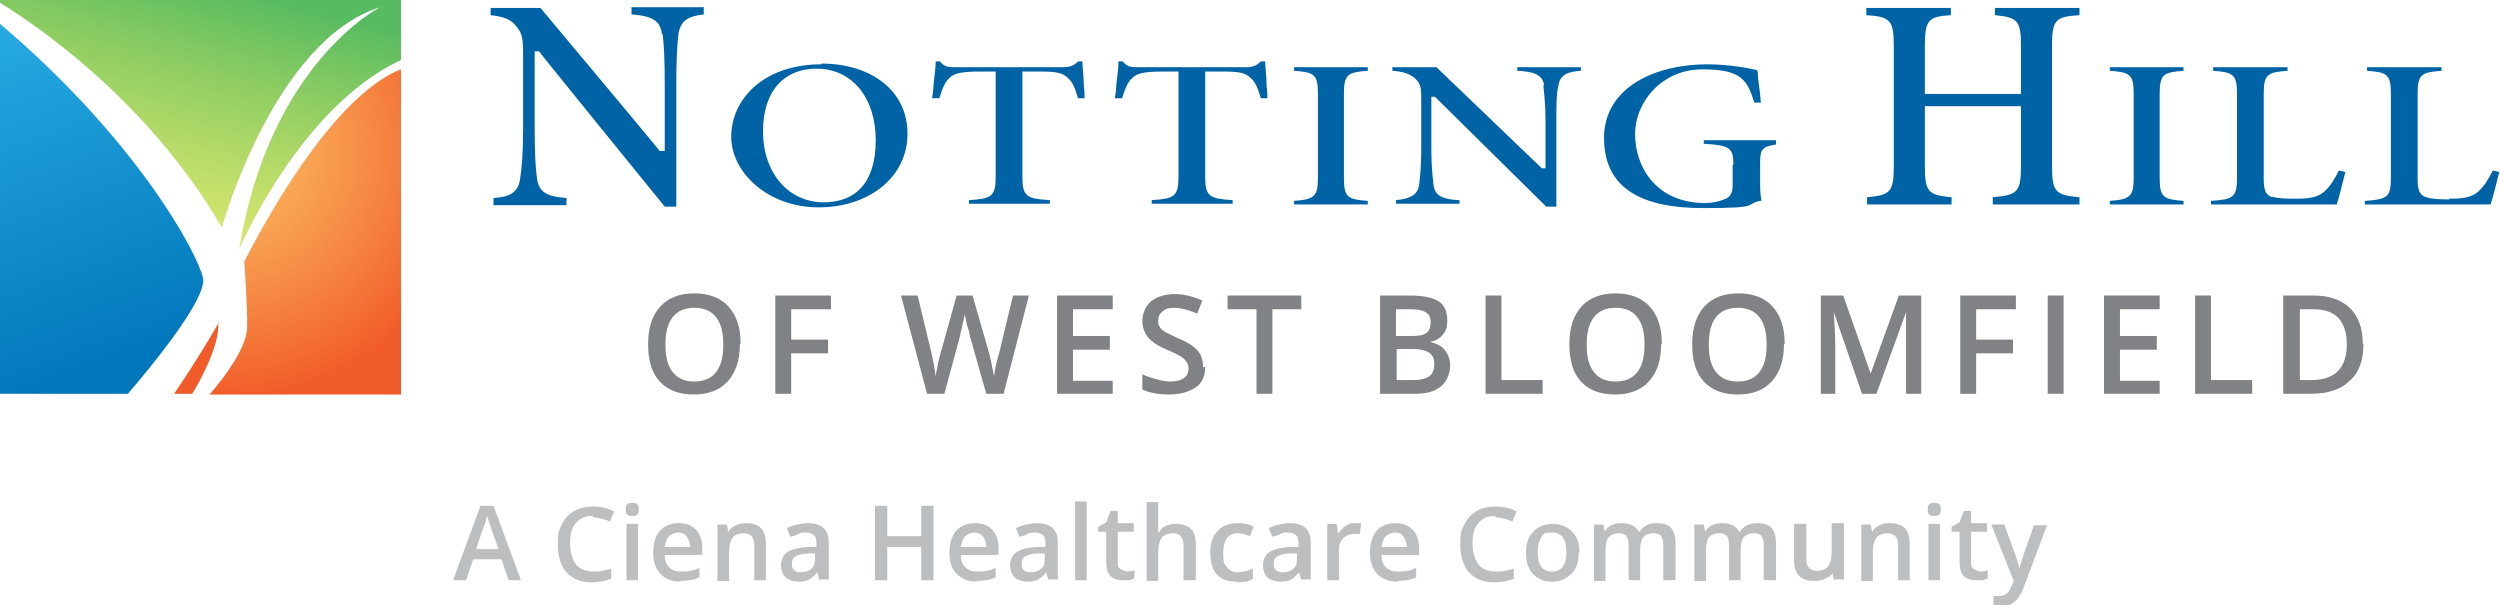 <?xml version="1.0" encoding="UTF-8"?>
<svg id="OUTLINED-CMYK" xmlns="http://www.w3.org/2000/svg" version="1.1" xmlns:xlink="http://www.w3.org/1999/xlink" viewBox="0 0 346 83.8">
  <!-- Generator: Adobe Illustrator 29.1.0, SVG Export Plug-In . SVG Version: 2.1.0 Build 142)  -->
  <defs>
    <style>
      .st0 {
        fill: url(#linear-gradient1);
      }

      .st1 {
        fill: url(#radial-gradient);
      }

      .st1, .st2 {
        opacity: 1;
      }

      .st3 {
        fill: #808285;
      }

      .st2 {
        fill: #f15a29;
      }

      .st4 {
        fill: url(#linear-gradient);
      }

      .st5 {
        fill: #bcbec0;
      }

      .st6 {
        fill: #0063a6;
      }
    </style>
    <linearGradient id="linear-gradient" x1="29.4" y1="-2.3" x2="19" y2="37.5" gradientUnits="userSpaceOnUse">
      <stop offset="0" stop-color="#57bb61" stop-opacity="1"/>
      <stop offset="1" stop-color="#dbe120" stop-opacity=".6"/>
    </linearGradient>
    <linearGradient id="linear-gradient1" x1="16.1" y1="51.9" x2="-9.3" y2="-16.5" gradientUnits="userSpaceOnUse">
      <stop offset="0" stop-color="#0076bb" stop-opacity="1"/>
      <stop offset=".7" stop-color="#27aae1" stop-opacity="1"/>
    </linearGradient>
    <radialGradient id="radial-gradient" cx="31.5" cy="21.3" fx="31.5" fy="21.3" r="34.4" gradientUnits="userSpaceOnUse">
      <stop offset="0" stop-color="#fbb040" stop-opacity=".8"/>
      <stop offset="1" stop-color="#f15a29"/>
    </radialGradient>
  </defs>
  <g>
    <g>
      <path class="st3" d="M102.4,47.7c0,2.2-.6,3.9-1.7,5.1-1.1,1.2-2.7,1.8-4.7,1.8s-3.6-.6-4.7-1.8c-1.1-1.2-1.6-2.9-1.6-5.2s.6-4,1.7-5.2c1.1-1.2,2.7-1.8,4.7-1.8s3.6.6,4.7,1.8c1.1,1.2,1.7,2.9,1.7,5.1ZM92.1,47.7c0,1.7.3,2.9,1,3.8.7.9,1.7,1.3,3,1.3s2.3-.4,3-1.3c.7-.9,1-2.1,1-3.8s-.3-2.9-1-3.8c-.7-.9-1.7-1.3-3-1.3s-2.3.4-3,1.3c-.7.9-1,2.1-1,3.8Z"/>
      <path class="st3" d="M109.5,54.5h-2.2v-13.6h7.7v1.9h-5.5v4.2h5.1v1.9h-5.1v5.6Z"/>
      <path class="st3" d="M138.9,54.5h-2.4l-2.3-8.1c0-.4-.2-.9-.4-1.5-.1-.7-.2-1.1-.3-1.4,0,.4-.2.9-.3,1.5-.1.6-.3,1.1-.3,1.4l-2.2,8.1h-2.4l-1.8-6.8-1.8-6.8h2.3l1.9,7.9c.3,1.3.5,2.4.6,3.4,0-.5.2-1.1.3-1.8.1-.6.3-1.2.4-1.6l2.2-7.9h2.2l2.3,8c.2.7.4,1.8.7,3.3,0-.9.3-2,.7-3.4l1.9-7.9h2.2l-3.5,13.6Z"/>
      <path class="st3" d="M154,54.5h-7.7v-13.6h7.7v1.9h-5.5v3.7h5.1v1.9h-5.1v4.3h5.5v1.9Z"/>
      <path class="st3" d="M166.8,50.8c0,1.2-.4,2.2-1.3,2.8s-2.1,1-3.6,1-2.8-.2-3.8-.7v-2.1c.6.3,1.3.5,2,.7.7.2,1.3.3,1.9.3.9,0,1.5-.2,1.9-.5.4-.3.6-.8.6-1.3s-.2-.9-.6-1.3c-.4-.4-1.2-.8-2.4-1.3-1.2-.5-2.1-1.1-2.6-1.7-.5-.6-.8-1.4-.8-2.3s.4-2,1.2-2.7c.8-.6,1.9-1,3.2-1s2.6.3,3.9.9l-.7,1.8c-1.2-.5-2.3-.8-3.2-.8s-1.3.2-1.6.5c-.4.3-.6.7-.6,1.2s0,.7.2.9c.1.3.4.5.7.7.3.2,1,.5,1.8.9,1,.4,1.7.8,2.2,1.2.5.4.8.8,1,1.2.2.5.3,1,.3,1.6Z"/>
      <path class="st3" d="M176.1,54.5h-2.2v-11.7h-4v-1.9h10.2v1.9h-4v11.7Z"/>
      <path class="st3" d="M191.1,40.9h4c1.9,0,3.2.3,4,.8.8.5,1.2,1.4,1.2,2.6s-.2,1.5-.6,2c-.4.5-1,.9-1.8,1h0c1,.3,1.7.6,2.1,1.2.4.5.7,1.2.7,2.1s-.4,2.2-1.3,2.9c-.9.7-2,1-3.5,1h-4.9v-13.6ZM193.3,46.5h2.1c.9,0,1.6-.1,2-.4.4-.3.6-.8.6-1.5s-.2-1.1-.7-1.4c-.5-.3-1.2-.4-2.2-.4h-1.9v3.7ZM193.3,48.3v4.3h2.4c.9,0,1.6-.2,2.1-.5.5-.4.7-.9.7-1.7s-.2-1.2-.7-1.6c-.5-.3-1.2-.5-2.2-.5h-2.2Z"/>
      <path class="st3" d="M205.6,54.5v-13.6h2.2v11.7h5.7v1.9h-8Z"/>
      <path class="st3" d="M229.9,47.7c0,2.2-.6,3.9-1.7,5.1-1.1,1.2-2.7,1.8-4.7,1.8s-3.6-.6-4.7-1.8c-1.1-1.2-1.6-2.9-1.6-5.2s.6-4,1.7-5.2c1.1-1.2,2.7-1.8,4.7-1.8s3.6.6,4.7,1.8c1.1,1.2,1.7,2.9,1.7,5.1ZM219.6,47.7c0,1.7.3,2.9,1,3.8.7.9,1.7,1.3,3,1.3s2.3-.4,3-1.3c.7-.9,1-2.1,1-3.8s-.3-2.9-1-3.8c-.7-.9-1.7-1.3-3-1.3s-2.3.4-3,1.3c-.7.9-1,2.1-1,3.8Z"/>
      <path class="st3" d="M246.9,47.7c0,2.2-.6,3.9-1.7,5.1-1.1,1.2-2.7,1.8-4.7,1.8s-3.6-.6-4.7-1.8c-1.1-1.2-1.6-2.9-1.6-5.2s.6-4,1.7-5.2c1.1-1.2,2.7-1.8,4.7-1.8s3.6.6,4.7,1.8c1.1,1.2,1.7,2.9,1.7,5.1ZM236.5,47.7c0,1.7.3,2.9,1,3.8.7.9,1.7,1.3,3,1.3s2.3-.4,3-1.3c.7-.9,1-2.1,1-3.8s-.3-2.9-1-3.8c-.7-.9-1.7-1.3-3-1.3s-2.3.4-3,1.3c-.7.9-1,2.1-1,3.8Z"/>
      <path class="st3" d="M257.7,54.5l-3.9-11.3h0c.1,1.7.2,3.3.2,4.7v6.6h-2v-13.6h3.1l3.8,10.8h0l3.9-10.8h3.1v13.6h-2.1v-6.7c0-.7,0-1.6,0-2.6,0-1.1,0-1.7,0-2h0l-4.1,11.3h-2Z"/>
      <path class="st3" d="M273.5,54.5h-2.2v-13.6h7.7v1.9h-5.5v4.2h5.1v1.9h-5.1v5.6Z"/>
      <path class="st3" d="M283.4,54.5v-13.6h2.2v13.6h-2.2Z"/>
      <path class="st3" d="M298.9,54.5h-7.7v-13.6h7.7v1.9h-5.5v3.7h5.1v1.9h-5.1v4.3h5.5v1.9Z"/>
      <path class="st3" d="M303.8,54.5v-13.6h2.2v11.7h5.7v1.9h-8Z"/>
      <path class="st3" d="M327.1,47.6c0,2.2-.6,4-1.9,5.1-1.2,1.2-3,1.8-5.4,1.8h-3.8v-13.6h4.2c2.2,0,3.8.6,5,1.7,1.2,1.2,1.8,2.8,1.8,4.9ZM324.8,47.7c0-3.2-1.5-4.9-4.6-4.9h-1.9v9.8h1.6c3.3,0,4.9-1.7,4.9-5Z"/>
    </g>
    <path class="st2" d="M30.3,44.6s-2.4,4.3-6.2,9.9h2.5c.9-1.4,3.9-6.8,3.6-9.9Z"/>
    <path class="st4" d="M0,.4c4,2.4,20.3,13.1,30.7,31.1,0,0,7.2-25.9,21.9-30.5,0,0-15.3,7.7-19.5,33.5,0,0,8.4-19.7,22.4-26.2V0H0"/>
    <path class="st0" d="M0,54.5h17.7c2.4-2.8,11-13,10.4-16-.7-3.4-9.2-19.2-28.1-35.2"/>
    <path class="st1" d="M55.5,9.6c-2.8,1-10.8,5.6-21.7,26.6,0,0,.5,6.6.4,9.2-.1,2.8-3.2,6.9-5.2,9.2h26.5V9.6Z"/>
    <g>
      <path class="st6" d="M91.7,4.7c.2,1.5.3,3.5.3,7.1v9.1h-.7c0-.1-16.5-19.8-16.5-19.8h-6.9v1c1.7.2,2.8.5,3.6,1.6.9,1.1.9,1.8.9,4.6v9.2c0,3.9-.2,5.9-.4,7.1-.2,2.1-1.6,2.7-3.7,2.8v1h10.1v-1c-2.9-.2-3.9-.9-4.1-2.9-.2-1.4-.3-3.4-.3-7V7.1h.6c0,.1,17.4,21.5,17.4,21.5h1.6V11.8c0-3.3.1-5.5.3-7.1.3-2,1.6-2.5,3.5-2.7v-1h-10v1c2.9.2,4,.9,4.2,2.7Z"/>
      <path class="st6" d="M113.7,8.9h0c-8.2,0-12.5,5-12.5,10s5.1,9.8,12.1,9.8,12.3-4.2,12.3-10.2-5.1-9.7-11.9-9.7ZM114,28c-4.9,0-8.4-4.1-8.4-9.8s3-8.7,7.4-8.7h0c4.9,0,8.2,4,8.2,9.9s-2.8,8.6-7.2,8.6Z"/>
      <path class="st6" d="M149.8,8.5h-.6c-.6.6-1.1.8-2.1.8h-14.8c-1,0-1.6,0-2.2-.8h-.6c0,1-.2,2.1-.3,3.2,0,.6-.1,1.3-.2,1.9h1c.4-1.3.8-2.3,1.4-2.8.6-.6,1.4-.9,4.3-.9h2.1v14.6c0,2.7-.6,3-3.7,3.2v.5h11.2v-.5c-3.2-.2-3.8-.5-3.8-3.2v-14.6h2.4c2.4,0,3.2.2,3.9.9.7.6,1,1.5,1.4,2.8h.9c0-.6,0-1.1-.1-1.7,0-1.3-.2-2.6-.2-3.5Z"/>
      <path class="st6" d="M175.1,8.5h-.6c-.6.6-1.1.8-2.1.8h-14.8c-1,0-1.6,0-2.2-.8h-.6c0,1-.2,2.1-.3,3.2,0,.6-.1,1.3-.2,1.9h1c.4-1.3.8-2.3,1.4-2.8.6-.6,1.4-.9,4.3-.9h2.1v14.6c0,2.7-.6,3-3.7,3.2v.5h11.2v-.5c-3.2-.2-3.8-.5-3.8-3.2v-14.6h2.4c2.4,0,3.2.2,3.9.9.7.6,1,1.5,1.4,2.8h.9c0-.6,0-1.1-.1-1.7,0-1.3-.2-2.6-.2-3.5Z"/>
      <path class="st6" d="M182.4,13v11.6c0,2.6-.5,3-3.3,3.2v.5h10.2v-.5c-2.8-.2-3.3-.5-3.3-3.2v-11.6c0-2.7.5-3,3.3-3.2v-.5h-10.2v.5c2.8.2,3.3.5,3.3,3.2Z"/>
      <path class="st6" d="M213.6,11.8c.1,1.1.3,2.5.3,5v6.5h-.5l-14.6-14h-6.1v.5c1.5.1,2.4.4,3.2,1.1.8.8.8,1.3.8,3.3v6.4c0,2.7-.2,4.2-.3,5-.2,1.5-1.4,1.9-3.2,2.1v.5h8.8v-.5c-2.2-.1-3.4-.5-3.6-2.1-.1-1-.3-2.4-.3-4.9v-7.3h.5l15.4,15.2h1.4v-11.8c0-2.3,0-3.9.3-5,.2-1.5,1.4-1.9,3.1-2v-.5h-8.8v.5c2.2.1,3.5.5,3.7,2Z"/>
      <path class="st6" d="M239.8,22.9v2.7c0,1.1-.3,1.7-1.2,2-.7.3-1.6.5-2.6.5-6.7,0-9.7-4.9-9.7-9.5s3.8-9,9.3-9,6.2,1.5,7.2,4.6h.9c-.1-1.5-.3-2.6-.4-3.5,0-.4,0-.7-.1-1-1.3-.3-4.1-.8-6.9-.8-7.1,0-14.3,3.1-14.3,10.2s5.4,9.7,13.7,9.7,5.6-.5,7.9-1h.2c-.2-.9-.2-1.8-.2-2.7v-2.5c0-2,.3-2.3,2.2-2.6v-.6h-10v.5c3.5.2,4.1.5,4.1,2.8Z"/>
      <path class="st6" d="M279.7,6.4v6.6h-13.3v-6.6c0-3.7.5-4.1,3.6-4.3v-1h-11.7v1c3.4.2,3.8.8,3.8,4.3v16.6c0,3.6-.5,4-3.7,4.3v1h11.7v-1c-3.2-.3-3.7-.7-3.7-4.3v-8.3h13.3v8.3c0,3.6-.5,4-3.9,4.3v1h12v-1c-3.3-.3-3.8-.7-3.8-4.3V6.4c0-3.6.4-4.1,3.8-4.3v-1h-11.7v1c3.2.3,3.6.8,3.6,4.3Z"/>
      <path class="st6" d="M295.3,13v11.6c0,2.6-.5,3-3.3,3.2v.5h10.2v-.5c-2.8-.2-3.3-.5-3.3-3.2v-11.6c0-2.7.5-3,3.3-3.2v-.5h-10.2v.5c2.8.2,3.3.5,3.3,3.2Z"/>
      <path class="st6" d="M314.5,27.3c-1-.3-1.2-1.1-1.2-2.6v-11.7c0-2.7.5-3,3.3-3.2v-.5h-10.3v.5c2.8.2,3.3.5,3.3,3.2v11.6c0,2.7-.5,3-3.6,3.2v.5h17.4c.3-.9.9-3.3,1.2-4.5l-.9-.2c-.6,1.2-1.2,2.2-2,2.9-1,.9-2.3,1-4.1,1s-2.6-.1-3.2-.3Z"/>
      <path class="st6" d="M339,27.6c-1.7,0-2.6-.1-3.2-.3-1-.3-1.2-1.1-1.2-2.6v-11.7c0-2.7.5-3,3.3-3.2v-.5h-10.3v.5c2.8.2,3.3.5,3.3,3.2v11.6c0,2.7-.5,3-3.6,3.2v.5h17.4c.3-.9.9-3.3,1.2-4.5l-.9-.2c-.6,1.2-1.2,2.2-2,2.9-1,.9-2.3,1-4.1,1Z"/>
    </g>
  </g>
  <g>
    <path class="st5" d="M70.4,80.3l-1-2.9h-3.9l-1,2.9h-1.8l3.8-10.3h1.8l3.8,10.3h-1.8ZM69,76l-1-2.8c0-.2-.2-.5-.3-.9-.1-.4-.2-.7-.3-.9-.1.6-.3,1.2-.6,1.9l-.9,2.7h3Z"/>
    <path class="st5" d="M82,71.4c-1,0-1.7.3-2.3,1-.6.7-.8,1.6-.8,2.8s.3,2.2.8,2.9c.5.6,1.3,1,2.3,1s.9,0,1.3-.1c.4,0,.8-.2,1.3-.3v1.4c-.8.3-1.7.5-2.7.5-1.5,0-2.7-.5-3.5-1.4-.8-.9-1.2-2.2-1.2-3.9s.2-2,.6-2.8c.4-.8,1-1.4,1.7-1.8.7-.4,1.6-.6,2.6-.6s2,.2,2.9.7l-.6,1.4c-.3-.2-.7-.3-1.1-.4-.4-.1-.8-.2-1.2-.2Z"/>
    <path class="st5" d="M86.6,70.5c0-.3,0-.5.2-.7s.4-.2.7-.2.5,0,.7.2.2.4.2.7,0,.5-.2.7-.4.2-.7.2-.5,0-.7-.2-.2-.4-.2-.7ZM88.3,80.3h-1.6v-7.8h1.6v7.8Z"/>
    <path class="st5" d="M94.2,80.5c-1.2,0-2.2-.4-2.8-1.1-.7-.7-1-1.7-1-2.9s.3-2.3.9-3c.6-.7,1.5-1.1,2.6-1.1s1.8.3,2.4.9c.6.6.9,1.5.9,2.6v.9h-5.2c0,.8.2,1.3.6,1.7.4.4.9.6,1.6.6s.9,0,1.3-.1c.4,0,.8-.2,1.3-.4v1.3c-.4.2-.8.3-1.2.4-.4,0-.9.1-1.4.1ZM93.9,73.7c-.5,0-.9.2-1.3.5-.3.3-.5.8-.6,1.5h3.5c0-.6-.2-1.1-.5-1.5s-.7-.5-1.2-.5Z"/>
    <path class="st5" d="M106.1,80.3h-1.7v-4.8c0-.6-.1-1-.4-1.3s-.6-.4-1.1-.4-1.2.2-1.5.6c-.3.4-.5,1.1-.5,2.1v3.9h-1.6v-7.8h1.3l.2,1h0c.2-.4.6-.7,1-.9s.9-.3,1.4-.3c1.9,0,2.8.9,2.8,2.8v5.1Z"/>
    <path class="st5" d="M113.4,80.3l-.3-1.1h0c-.4.5-.8.8-1.1,1s-.9.3-1.5.3-1.4-.2-1.8-.6c-.4-.4-.6-1-.6-1.7s.3-1.4.9-1.8,1.5-.6,2.7-.7h1.3v-.5c0-.5-.1-.9-.3-1.1-.2-.2-.6-.4-1.1-.4s-.8,0-1.1.2-.7.3-1.1.4l-.5-1.2c.4-.2.9-.4,1.4-.5.5-.1,1-.2,1.4-.2,1,0,1.7.2,2.2.6.5.4.8,1.1.8,2v5.2h-1.2ZM110.9,79.2c.6,0,1.1-.2,1.4-.5.4-.3.5-.8.5-1.4v-.7h-1c-.8,0-1.3.2-1.7.4-.4.2-.5.6-.5,1.1s.1.6.3.8.5.3.9.3Z"/>
    <path class="st5" d="M129.2,80.3h-1.7v-4.6h-4.7v4.6h-1.7v-10.3h1.7v4.2h4.7v-4.2h1.7v10.3Z"/>
    <path class="st5" d="M135.2,80.5c-1.2,0-2.2-.4-2.8-1.1-.7-.7-1-1.7-1-2.9s.3-2.3.9-3c.6-.7,1.5-1.1,2.6-1.1s1.8.3,2.4.9c.6.6.9,1.5.9,2.6v.9h-5.2c0,.8.2,1.3.6,1.7.4.4.9.6,1.6.6s.9,0,1.3-.1c.4,0,.8-.2,1.3-.4v1.3c-.4.2-.8.3-1.2.4-.4,0-.9.1-1.4.1ZM134.9,73.7c-.5,0-.9.2-1.3.5-.3.3-.5.8-.6,1.5h3.5c0-.6-.2-1.1-.5-1.5-.3-.3-.7-.5-1.2-.5Z"/>
    <path class="st5" d="M145.1,80.3l-.3-1.1h0c-.4.5-.8.8-1.1,1s-.9.3-1.5.3-1.4-.2-1.8-.6c-.4-.4-.6-1-.6-1.7s.3-1.4.9-1.8,1.5-.6,2.7-.7h1.3v-.5c0-.5-.1-.9-.3-1.1-.2-.2-.6-.4-1.1-.4s-.8,0-1.1.2-.7.3-1.1.4l-.5-1.2c.4-.2.9-.4,1.4-.5.5-.1,1-.2,1.4-.2,1,0,1.7.2,2.2.6.5.4.8,1.1.8,2v5.2h-1.2ZM142.7,79.2c.6,0,1.1-.2,1.4-.5.4-.3.5-.8.5-1.4v-.7h-1c-.8,0-1.3.2-1.7.4-.4.2-.5.6-.5,1.1s.1.6.3.8.5.3.9.3Z"/>
    <path class="st5" d="M150.4,80.3h-1.6v-10.9h1.6v10.9Z"/>
    <path class="st5" d="M155.8,79.1c.4,0,.8,0,1.2-.2v1.2c-.2,0-.4.1-.7.2-.3,0-.6,0-.9,0-1.6,0-2.3-.8-2.3-2.5v-4.2h-1.1v-.7l1.1-.6.6-1.6h1v1.7h2.2v1.2h-2.2v4.2c0,.4,0,.7.3.9s.5.3.8.3Z"/>
    <path class="st5" d="M165.5,80.3h-1.7v-4.8c0-.6-.1-1-.4-1.3s-.6-.4-1.1-.4-1.2.2-1.5.6-.5,1.1-.5,2.1v3.9h-1.6v-10.9h1.6v2.8c0,.4,0,.9,0,1.4h.1c.2-.4.5-.7.9-.9.4-.2.9-.3,1.4-.3,1.9,0,2.8.9,2.8,2.8v5.1Z"/>
    <path class="st5" d="M171.1,80.5c-1.2,0-2.1-.3-2.7-1-.6-.7-.9-1.7-.9-3s.3-2.3,1-3c.6-.7,1.6-1.1,2.8-1.1s1.6.2,2.2.5l-.5,1.3c-.7-.3-1.3-.4-1.7-.4-1.3,0-2,.9-2,2.7s.2,1.5.5,2c.3.4.8.7,1.5.7s1.4-.2,2.1-.5v1.4c-.3.2-.6.3-.9.4-.3,0-.7.1-1.2.1Z"/>
    <path class="st5" d="M180.1,80.3l-.3-1.1h0c-.4.5-.8.8-1.1,1s-.9.3-1.5.3-1.4-.2-1.8-.6c-.4-.4-.6-1-.6-1.7s.3-1.4.9-1.8,1.5-.6,2.7-.7h1.3v-.5c0-.5-.1-.9-.3-1.1-.2-.2-.6-.4-1.1-.4s-.8,0-1.1.2-.7.3-1.1.4l-.5-1.2c.4-.2.9-.4,1.4-.5.5-.1,1-.2,1.4-.2,1,0,1.7.2,2.2.6.5.4.8,1.1.8,2v5.2h-1.2ZM177.6,79.2c.6,0,1.1-.2,1.4-.5.4-.3.5-.8.5-1.4v-.7h-1c-.8,0-1.3.2-1.7.4-.4.2-.5.6-.5,1.1s.1.6.3.8.5.3.9.3Z"/>
    <path class="st5" d="M187.6,72.4c.3,0,.6,0,.8,0l-.2,1.5c-.2,0-.5,0-.7,0-.7,0-1.2.2-1.6.6-.4.4-.6,1-.6,1.7v4.1h-1.6v-7.8h1.3l.2,1.4h0c.3-.5.6-.8,1-1.1s.9-.4,1.3-.4Z"/>
    <path class="st5" d="M193.4,80.5c-1.2,0-2.2-.4-2.8-1.1-.7-.7-1-1.7-1-2.9s.3-2.3.9-3c.6-.7,1.5-1.1,2.6-1.1s1.8.3,2.4.9c.6.6.9,1.5.9,2.6v.9h-5.2c0,.8.2,1.3.6,1.7.4.4.9.6,1.6.6s.9,0,1.3-.1c.4,0,.8-.2,1.3-.4v1.3c-.4.2-.8.3-1.2.4-.4,0-.9.1-1.4.1ZM193.1,73.7c-.5,0-.9.2-1.3.5-.3.3-.5.8-.6,1.5h3.5c0-.6-.2-1.1-.5-1.5s-.7-.5-1.2-.5Z"/>
    <path class="st5" d="M206.9,71.4c-1,0-1.7.3-2.3,1-.6.7-.8,1.6-.8,2.8s.3,2.2.8,2.9c.5.6,1.3,1,2.3,1s.9,0,1.3-.1c.4,0,.8-.2,1.3-.3v1.4c-.8.3-1.7.5-2.7.5-1.5,0-2.7-.5-3.5-1.4-.8-.9-1.2-2.2-1.2-3.9s.2-2,.6-2.8c.4-.8,1-1.4,1.7-1.8.7-.4,1.6-.6,2.6-.6s2,.2,2.9.7l-.6,1.4c-.3-.2-.7-.3-1.1-.4-.4-.1-.8-.2-1.2-.2Z"/>
    <path class="st5" d="M218.5,76.4c0,1.3-.3,2.3-1,3-.7.7-1.6,1.1-2.7,1.1s-1.4-.2-1.9-.5c-.6-.3-1-.8-1.3-1.4-.3-.6-.4-1.3-.4-2.1,0-1.3.3-2.2,1-2.9.6-.7,1.6-1.1,2.7-1.1s2,.4,2.7,1.1c.7.7,1,1.7,1,2.9ZM212.8,76.4c0,1.8.7,2.7,2,2.7s2-.9,2-2.7-.7-2.7-2-2.7-1.2.2-1.5.7-.5,1.1-.5,2Z"/>
    <path class="st5" d="M227.1,80.3h-1.7v-4.8c0-.6-.1-1-.3-1.3-.2-.3-.6-.4-1.1-.4s-1.1.2-1.4.6c-.3.4-.4,1.1-.4,2.1v3.9h-1.6v-7.8h1.3l.2,1h0c.2-.4.5-.7.9-.9.4-.2.9-.3,1.4-.3,1.2,0,2,.4,2.4,1.2h.1c.2-.4.6-.7,1-.9.4-.2.9-.3,1.4-.3.9,0,1.6.2,2,.7s.6,1.2.6,2.1v5.1h-1.7v-4.8c0-.6-.1-1-.3-1.3-.2-.3-.6-.4-1.1-.4s-1.1.2-1.4.6c-.3.4-.4,1-.4,1.8v4.1Z"/>
    <path class="st5" d="M241,80.3h-1.7v-4.8c0-.6-.1-1-.3-1.3-.2-.3-.6-.4-1.1-.4s-1.1.2-1.4.6c-.3.4-.4,1.1-.4,2.1v3.9h-1.6v-7.8h1.3l.2,1h0c.2-.4.5-.7.9-.9.4-.2.9-.3,1.4-.3,1.2,0,2,.4,2.4,1.2h.1c.2-.4.6-.7,1-.9.4-.2.9-.3,1.4-.3.9,0,1.6.2,2,.7s.6,1.2.6,2.1v5.1h-1.7v-4.8c0-.6-.1-1-.3-1.3-.2-.3-.6-.4-1.1-.4s-1.1.2-1.4.6c-.3.4-.4,1-.4,1.8v4.1Z"/>
    <path class="st5" d="M253.8,80.3l-.2-1h0c-.2.4-.6.6-1,.8-.4.2-.9.3-1.5.3-.9,0-1.6-.2-2.1-.7-.5-.5-.7-1.2-.7-2.1v-5.1h1.7v4.8c0,.6.1,1,.4,1.3.2.3.6.4,1.1.4s1.2-.2,1.5-.6c.3-.4.5-1.1.5-2.1v-3.9h1.7v7.8h-1.3Z"/>
    <path class="st5" d="M264.4,80.3h-1.7v-4.8c0-.6-.1-1-.4-1.3s-.6-.4-1.1-.4-1.2.2-1.5.6c-.3.4-.5,1.1-.5,2.1v3.9h-1.6v-7.8h1.3l.2,1h0c.2-.4.6-.7,1-.9s.9-.3,1.4-.3c1.9,0,2.8.9,2.8,2.8v5.1Z"/>
    <path class="st5" d="M266.8,70.5c0-.3,0-.5.2-.7s.4-.2.7-.2.5,0,.7.2.2.4.2.7,0,.5-.2.7-.4.2-.7.2-.5,0-.7-.2-.2-.4-.2-.7ZM268.5,80.3h-1.6v-7.8h1.6v7.8Z"/>
    <path class="st5" d="M273.9,79.1c.4,0,.8,0,1.2-.2v1.2c-.2,0-.4.1-.7.2-.3,0-.6,0-.9,0-1.6,0-2.3-.8-2.3-2.5v-4.2h-1.1v-.7l1.1-.6.6-1.6h1v1.7h2.2v1.2h-2.2v4.2c0,.4,0,.7.3.9s.5.3.8.3Z"/>
    <path class="st5" d="M275.6,72.6h1.8l1.6,4.4c.2.6.4,1.2.5,1.8h0c0-.3.1-.6.2-.9.1-.4.7-2.1,1.8-5.2h1.8l-3.3,8.8c-.6,1.6-1.6,2.4-3,2.4s-.7,0-1.1-.1v-1.3c.2,0,.5,0,.8,0,.8,0,1.4-.5,1.7-1.4l.3-.7-3.1-7.8Z"/>
  </g>
</svg>
